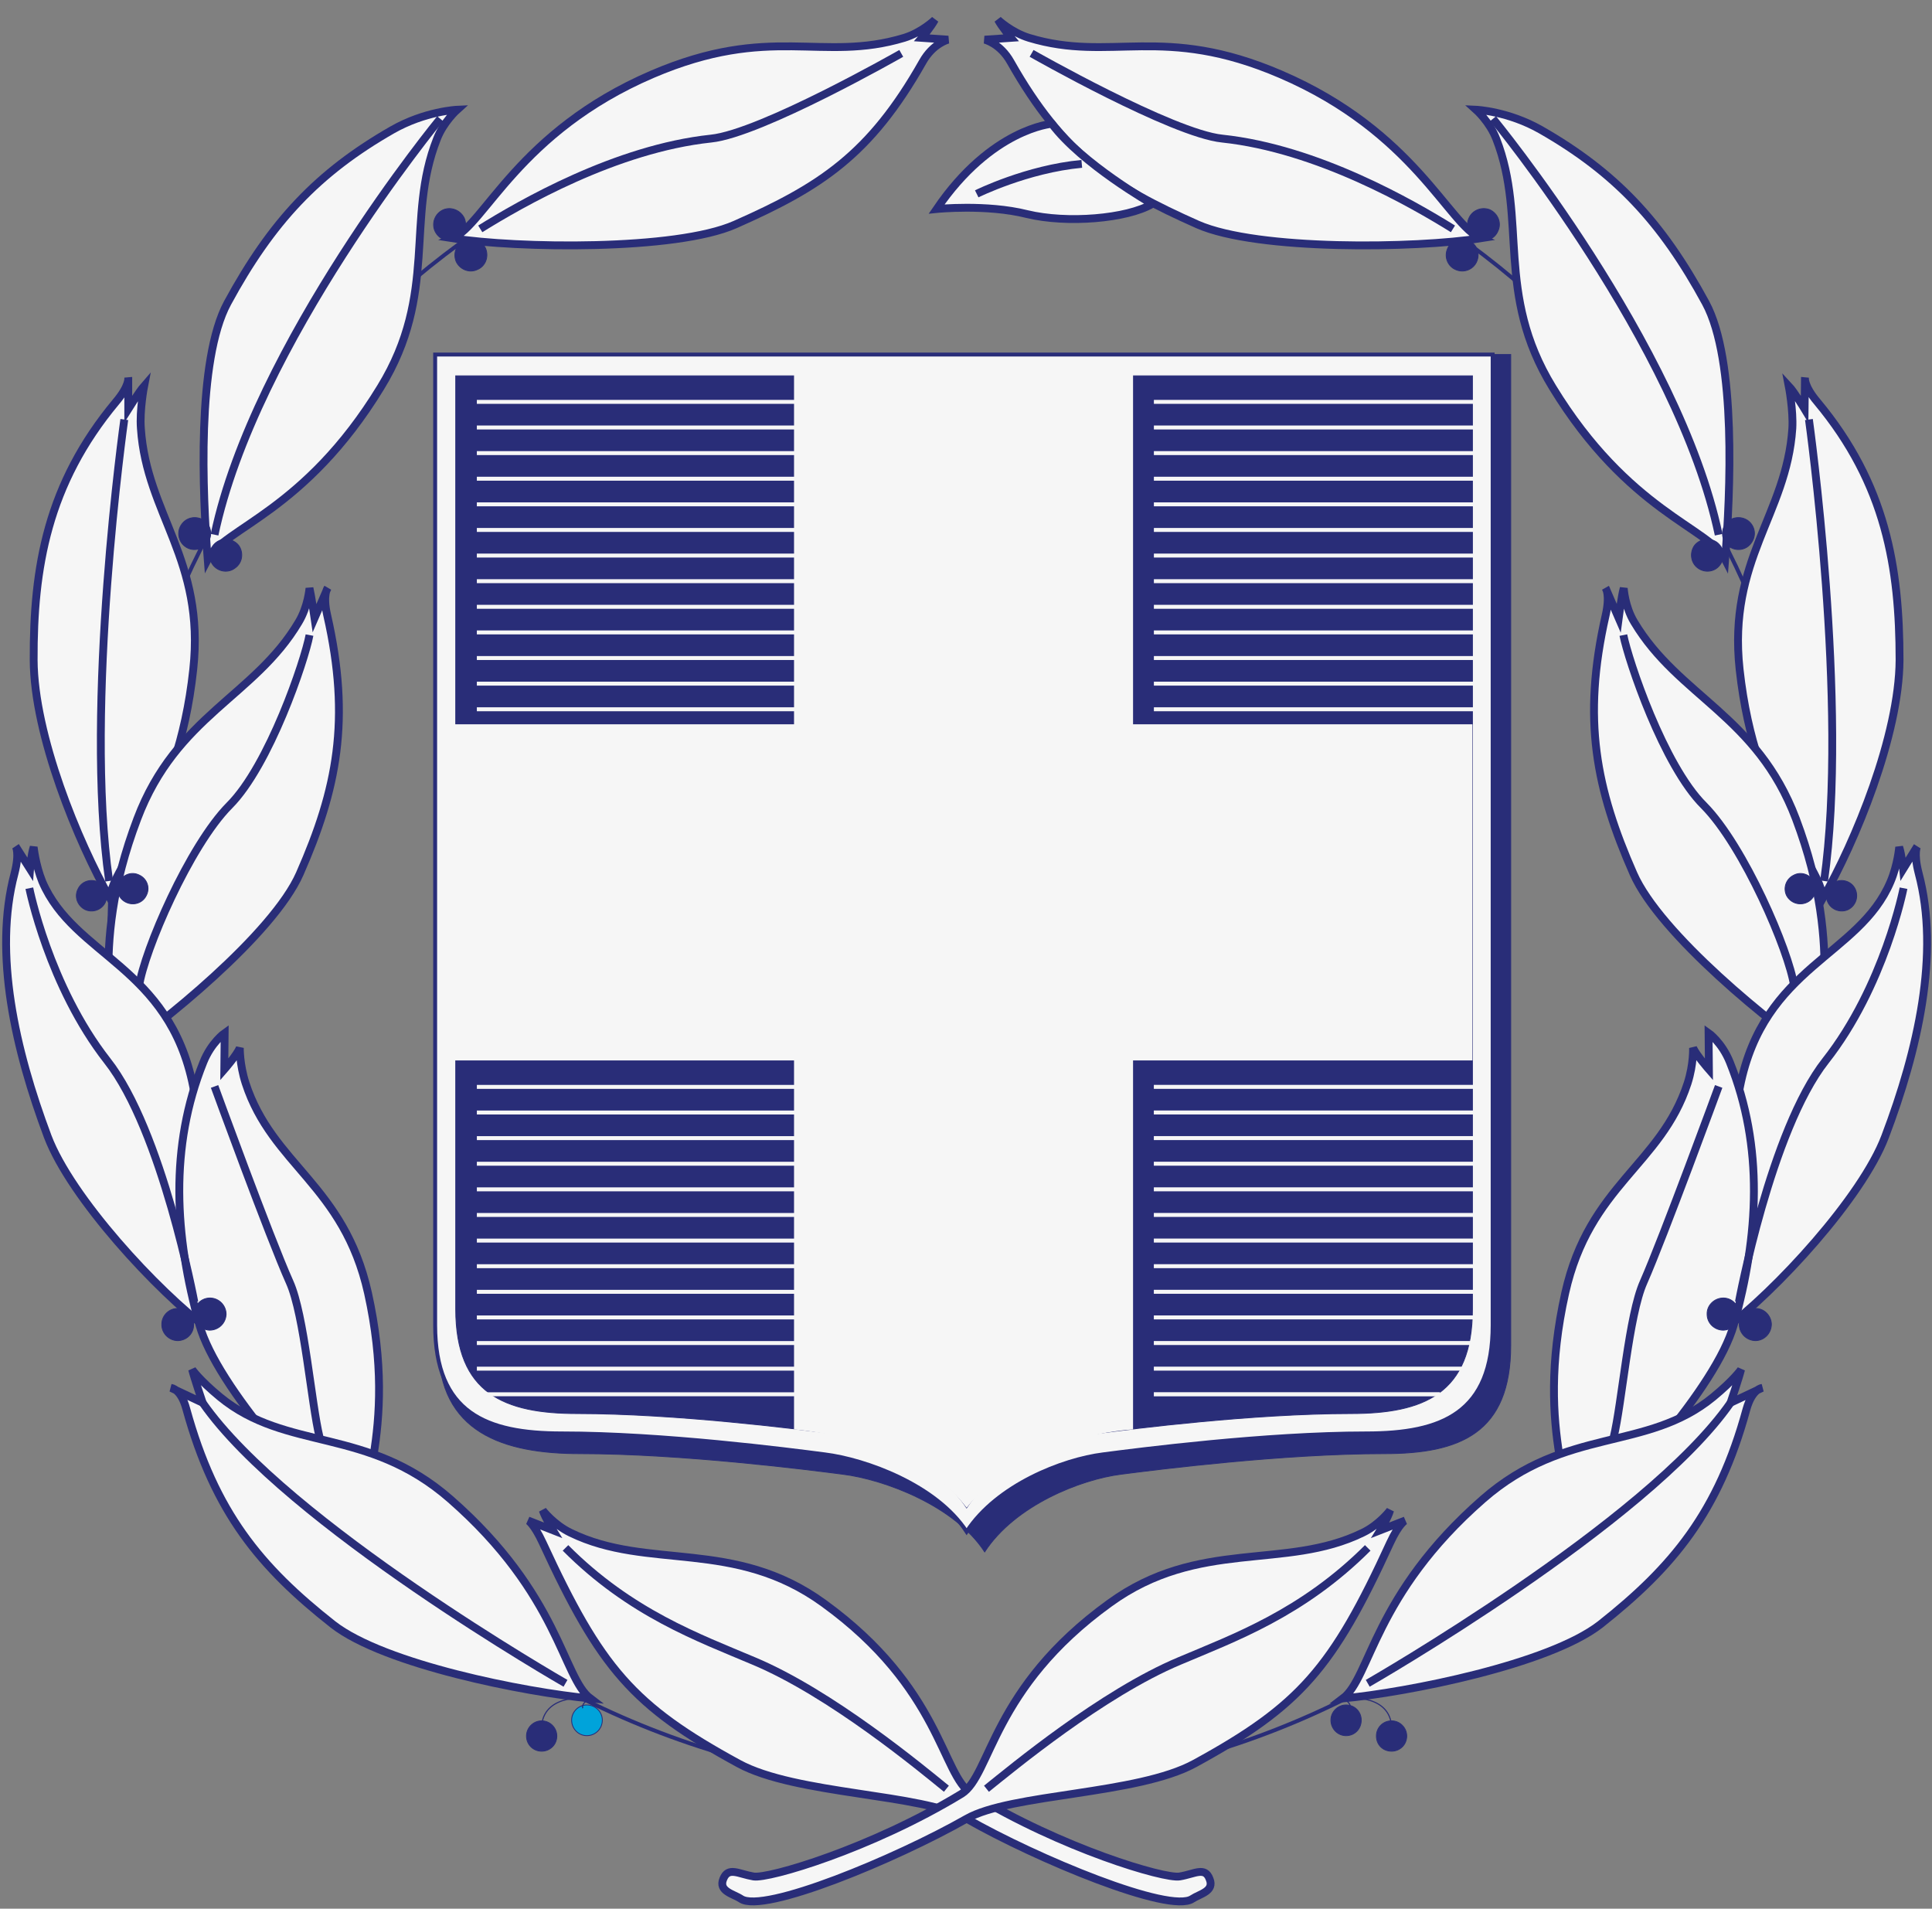<?xml version="1.0" encoding="UTF-8"?> <svg xmlns="http://www.w3.org/2000/svg" xmlns:xlink="http://www.w3.org/1999/xlink" width="493px" height="487px" viewBox="0 0 493 487" version="1.1"><rect x="0" y="0" width="493" height="487" fill="#808080" stroke="none"/><!-- Generator: Sketch 46.2 (44496) - http://www.bohemiancoding.com/sketch --><desc>Created with Sketch.</desc><defs></defs><g id="Page-1" stroke="none" stroke-width="1" fill="none" fill-rule="evenodd"><g id="ETHNOSHMO_blue" transform="translate(1, 3)"><path d="M222.716,18.268 C112.712,29.415 26.938,122.283 26.938,235.235 C26.938,355.649 124.597,453.307 245.011,453.307 C365.426,453.307 463.084,355.649 463.084,235.235 C463.084,122.283 377.219,29.415 267.307,18.268" id="Stroke-1" stroke="#292D78"></path><path d="M110.87,340.263 L110.87,87.457 L384.498,87.457 L384.498,340.263 C384.498,362.651 371.6,367.903 352.252,367.903 C326.456,367.903 294.302,371.956 285.089,373.154 C274.771,374.444 258.003,381.077 250.264,392.962 C242.525,381.077 224.467,374.444 214.057,373.154 C204.843,371.956 172.782,367.903 146.985,367.903 C127.638,367.903 110.87,362.651 110.87,340.263 Z" id="Fill-2" fill="#292D78"></path><path d="M110.87,340.263 L110.87,87.457 L384.498,87.457 L384.498,340.263 C384.498,362.651 371.6,367.903 352.252,367.903 C326.456,367.903 294.302,371.956 285.089,373.154 C274.771,374.444 258.003,381.077 250.264,392.962 C242.525,381.077 224.467,374.444 214.057,373.154 C204.843,371.956 172.782,367.903 146.985,367.903 C127.638,367.903 110.87,362.651 110.87,340.263 Z" id="Stroke-3" stroke="#292D78" stroke-width="0.216"></path><path d="M110.04,335.104 L110.04,87.457 L379.89,87.457 L379.89,335.104 C379.89,357.492 366.992,362.743 347.645,362.743 C321.848,362.743 289.695,366.889 280.481,368.087 C270.163,369.377 253.395,375.918 245.656,387.803 C237.917,375.918 219.859,369.377 209.449,368.087 C200.236,366.889 168.174,362.743 142.378,362.743 C123.03,362.743 110.04,357.492 110.04,335.104 Z" id="Fill-4" fill="#f6f6f6"></path><path d="M110.04,335.104 L110.04,87.457 L379.89,87.457 L379.89,335.104 C379.89,357.492 366.992,362.743 347.645,362.743 C321.848,362.743 289.695,366.889 280.481,368.087 C270.163,369.377 253.395,375.918 245.656,387.803 C237.917,375.918 219.859,369.377 209.449,368.087 C200.236,366.889 168.174,362.743 142.378,362.743 C123.03,362.743 110.04,357.492 110.04,335.104 Z" id="Stroke-5" stroke="#292D78"></path><path d="M115.291,331.05 L115.291,92.893 L374.731,92.893 L374.731,331.05 C374.731,352.609 362.294,357.676 343.683,357.676 C318.9,357.676 288.036,361.546 279.192,362.743 C269.242,363.941 253.119,370.298 245.656,381.722 C238.194,370.298 220.781,363.941 210.923,362.743 C201.986,361.546 171.122,357.676 146.339,357.676 C127.729,357.676 115.291,352.609 115.291,331.05 Z" id="Fill-6" fill="#292D78"></path><path d="M115.291,331.05 L115.291,92.893 L374.731,92.893 L374.731,331.05 C374.731,352.609 362.294,357.676 343.683,357.676 C318.9,357.676 288.036,361.546 279.192,362.743 C269.242,363.941 253.119,370.298 245.656,381.722 C238.194,370.298 220.781,363.941 210.923,362.743 C201.986,361.546 171.122,357.676 146.339,357.676 C127.729,357.676 115.291,352.609 115.291,331.05 Z" id="Stroke-7" stroke="#292D78" stroke-width="0.216"></path><path d="M303.238,481.499 C297.526,485.369 263.529,471.273 245.656,461.047 C234.324,454.597 202.078,454.966 187.43,446.95 C160.527,432.302 152.236,422.628 137.495,390.659 C135.191,385.684 133.717,384.947 133.717,384.947 L140.074,387.434 C140.074,387.434 138.14,384.302 137.495,382.367 C137.495,382.367 140.351,386.052 144.589,388.079 C164.397,397.753 186.324,389.461 209.173,406.045 C239.207,427.787 239.299,449.991 246.946,454.69 C269.978,468.693 296.144,476.432 300.013,475.787 C303.883,475.142 306.462,473.208 307.66,476.432 C308.95,479.565 305.173,480.21 303.238,481.499 Z" id="Fill-8" fill="#f6f6f6"></path><path d="M303.238,481.499 C297.526,485.369 263.529,471.273 245.656,461.047 C234.324,454.597 202.078,454.966 187.43,446.95 C160.527,432.302 152.236,422.628 137.495,390.659 C135.191,385.684 133.717,384.947 133.717,384.947 L140.074,387.434 C140.074,387.434 138.14,384.302 137.495,382.367 C137.495,382.367 140.351,386.052 144.589,388.079 C164.397,397.753 186.324,389.461 209.173,406.045 C239.207,427.787 239.299,449.991 246.946,454.69 C269.978,468.693 296.144,476.432 300.013,475.787 C303.883,475.142 306.462,473.208 307.66,476.432 C308.95,479.565 305.173,480.21 303.238,481.499 Z" id="Stroke-9" stroke="#292D78" stroke-width="2"></path><path d="M27.122,226.298 C18.923,211.834 7.683,184.655 7.591,165.4 C7.499,141.814 11.091,120.532 28.597,99.527 C32.097,95.381 31.729,93.354 31.729,93.354 L31.729,101.369 C31.729,101.369 34.493,96.947 35.783,95.473 C35.783,95.473 34.585,101.646 34.953,106.344 C36.428,128.271 51.353,139.787 48.312,167.795 C44.351,204.74 27.399,217.361 27.122,226.298 Z" id="Fill-10" fill="#f6f6f6"></path><path d="M27.122,226.298 C18.923,211.834 7.683,184.655 7.591,165.4 C7.499,141.814 11.091,120.532 28.597,99.527 C32.097,95.381 31.729,93.354 31.729,93.354 L31.729,101.369 C31.729,101.369 34.493,96.947 35.783,95.473 C35.783,95.473 34.585,101.646 34.953,106.344 C36.428,128.271 51.353,139.787 48.312,167.795 C44.351,204.74 27.399,217.361 27.122,226.298 Z" id="Stroke-11" stroke="#292D78" stroke-width="2"></path><path d="M114.462,57.791 C130.861,60.371 171.399,61.016 186.601,54.29 C208.251,44.709 220.965,36.602 234.416,12.832 C237.088,8.041 240.957,7.12 240.957,7.12 L234.232,6.659 C234.232,6.659 236.627,3.803 237.549,2.053 C237.549,2.053 234.232,5.277 229.717,6.659 C208.619,13.016 195.721,2.974 165.41,15.964 C131.322,30.613 122.662,54.383 114.462,57.791 Z" id="Fill-12" fill="#f6f6f6"></path><path d="M114.462,57.791 C130.861,60.371 171.399,61.016 186.601,54.29 C208.251,44.709 220.965,36.602 234.416,12.832 C237.088,8.041 240.957,7.12 240.957,7.12 L234.232,6.659 C234.232,6.659 236.627,3.803 237.549,2.053 C237.549,2.053 234.232,5.277 229.717,6.659 C208.619,13.016 195.721,2.974 165.41,15.964 C131.322,30.613 122.662,54.383 114.462,57.791 Z" id="Stroke-13" stroke="#292D78" stroke-width="2"></path><path d="M115.66,24.993 C115.66,24.993 112.159,28.125 110.5,32.455 C102.393,53.001 110.869,71.795 96.128,95.841 C76.781,127.534 56.051,131.772 51.998,139.695 C50.708,123.112 49.141,88.932 57.065,74.283 C68.305,53.554 80.097,41.024 99.076,30.152 C107.46,25.362 115.66,24.993 115.66,24.993 Z" id="Fill-14" fill="#f6f6f6"></path><path d="M115.66,24.993 C115.66,24.993 112.159,28.125 110.5,32.455 C102.393,53.001 110.869,71.795 96.128,95.841 C76.781,127.534 56.051,131.772 51.998,139.695 C50.708,123.112 49.141,88.932 57.065,74.283 C68.305,53.554 80.097,41.024 99.076,30.152 C107.46,25.362 115.66,24.993 115.66,24.993 Z" id="Stroke-15" stroke="#292D78" stroke-width="2"></path><path d="M26.385,267.664 C40.297,258.452 68.765,235.235 75.491,219.941 C84.98,198.383 88.573,180.693 82.493,153.976 C81.295,148.724 82.585,147.066 82.585,147.066 L79.268,154.713 C79.268,154.713 78.439,149.001 77.978,147.066 C77.978,147.066 77.61,151.765 75.215,155.726 C63.975,174.705 43.982,179.588 34.032,205.937 C20.857,240.67 30.163,259.649 26.385,267.664 Z" id="Fill-16" fill="#f6f6f6"></path><path d="M26.385,267.664 C40.297,258.452 68.765,235.235 75.491,219.941 C84.98,198.383 88.573,180.693 82.493,153.976 C81.295,148.724 82.585,147.066 82.585,147.066 L79.268,154.713 C79.268,154.713 78.439,149.001 77.978,147.066 C77.978,147.066 77.61,151.765 75.215,155.726 C63.975,174.705 43.982,179.588 34.032,205.937 C20.857,240.67 30.163,259.649 26.385,267.664 Z" id="Stroke-17" stroke="#292D78" stroke-width="2"></path><path d="M52.458,336.394 C39.099,326.444 17.08,302.582 11.184,287.012 C2.892,264.901 -2.728,240.302 2.708,219.849 C4.09,214.505 2.984,212.939 2.984,212.939 L6.669,218.743 C6.669,218.743 6.946,215.058 7.591,213.123 C7.591,213.123 8.051,217.638 9.802,221.968 C17.909,240.947 42.232,243.526 48.312,274.298 C55.498,310.69 49.141,328.102 52.458,336.394 Z" id="Fill-18" fill="#f6f6f6"></path><path d="M52.458,336.394 C39.099,326.444 17.08,302.582 11.184,287.012 C2.892,264.901 -2.728,240.302 2.708,219.849 C4.09,214.505 2.984,212.939 2.984,212.939 L6.669,218.743 C6.669,218.743 6.946,215.058 7.591,213.123 C7.591,213.123 8.051,217.638 9.802,221.968 C17.909,240.947 42.232,243.526 48.312,274.298 C55.498,310.69 49.141,328.102 52.458,336.394 Z" id="Stroke-19" stroke="#292D78" stroke-width="2"></path><path d="M91.706,389.092 C79.176,378.037 54.393,351.043 49.878,335.012 C43.521,312.256 42.232,289.592 50.892,268.033 C52.919,262.966 56.328,260.571 56.328,260.571 L56.235,269.876 C56.235,269.876 59.46,266.19 60.197,264.348 C60.197,264.348 60.105,268.494 61.671,273.377 C68.489,294.29 86.731,299.358 92.904,326.905 C100.919,363.112 89.034,380.617 91.706,389.092 Z" id="Fill-20" fill="#f6f6f6"></path><path d="M91.706,389.092 C79.176,378.037 54.393,351.043 49.878,335.012 C43.521,312.256 42.232,289.592 50.892,268.033 C52.919,262.966 56.328,260.571 56.328,260.571 L56.235,269.876 C56.235,269.876 59.46,266.19 60.197,264.348 C60.197,264.348 60.105,268.494 61.671,273.377 C68.489,294.29 86.731,299.358 92.904,326.905 C100.919,363.112 89.034,380.617 91.706,389.092 Z" id="Stroke-21" stroke="#292D78" stroke-width="2"></path><path d="M149.656,430.367 C133.072,428.801 97.05,421.707 83.967,411.48 C65.356,396.832 53.84,382.92 46.562,356.571 C45.18,351.319 42.692,351.135 42.692,351.135 L50.708,354.912 C50.708,354.912 48.497,348.371 48.036,346.436 C48.036,346.436 49.878,349.108 55.13,353.438 C72.174,367.442 92.627,360.901 113.909,379.511 C141.825,403.926 142.562,425.024 149.656,430.367 Z" id="Fill-22" fill="#f6f6f6"></path><path d="M149.656,430.367 C133.072,428.801 97.05,421.707 83.967,411.48 C65.356,396.832 53.84,382.92 46.562,356.571 C45.18,351.319 42.692,351.135 42.692,351.135 L50.708,354.912 C50.708,354.912 48.497,348.371 48.036,346.436 C48.036,346.436 49.878,349.108 55.13,353.438 C72.174,367.442 92.627,360.901 113.909,379.511 C141.825,403.926 142.562,425.024 149.656,430.367 Z" id="Stroke-23" stroke="#292D78" stroke-width="2"></path><path d="M53.287,141.077 C51.998,139.235 52.366,136.747 54.209,135.365 C55.959,134.075 58.539,134.444 59.921,136.194 C61.211,138.037 60.842,140.617 59,141.907 C57.249,143.288 54.669,142.92 53.287,141.077 Z" id="Fill-24" fill="#292D78"></path><path d="M53.287,141.077 C51.998,139.235 52.366,136.747 54.209,135.365 C55.959,134.075 58.539,134.444 59.921,136.194 C61.211,138.037 60.842,140.617 59,141.907 C57.249,143.288 54.669,142.92 53.287,141.077 Z" id="Stroke-25" stroke="#292D78" stroke-width="0.216"></path><path d="M45.364,135.55 C44.074,133.707 44.443,131.219 46.286,129.838 C48.036,128.548 50.615,128.916 51.998,130.667 C53.287,132.509 52.919,135.089 51.076,136.379 C49.234,137.761 46.746,137.392 45.364,135.55 Z" id="Fill-26" fill="#292D78"></path><path d="M45.364,135.55 C44.074,133.707 44.443,131.219 46.286,129.838 C48.036,128.548 50.615,128.916 51.998,130.667 C53.287,132.509 52.919,135.089 51.076,136.379 C49.234,137.761 46.746,137.392 45.364,135.55 Z" id="Stroke-27" stroke="#292D78" stroke-width="0.216"></path><path d="M115.383,63.688 C114.554,61.569 115.476,59.173 117.594,58.344 C119.714,57.423 122.109,58.436 122.938,60.463 C123.767,62.582 122.846,64.978 120.727,65.807 C118.7,66.728 116.305,65.715 115.383,63.688 Z" id="Fill-28" fill="#292D78"></path><path d="M115.383,63.688 C114.554,61.569 115.476,59.173 117.594,58.344 C119.714,57.423 122.109,58.436 122.938,60.463 C123.767,62.582 122.846,64.978 120.727,65.807 C118.7,66.728 116.305,65.715 115.383,63.688 Z" id="Stroke-29" stroke="#292D78" stroke-width="0.216"></path><path d="M109.948,55.857 C109.119,53.83 110.04,51.434 112.159,50.513 C114.186,49.684 116.581,50.697 117.502,52.724 C118.331,54.843 117.41,57.239 115.291,58.068 C113.265,58.989 110.869,57.976 109.948,55.857 Z" id="Fill-30" fill="#292D78"></path><path d="M109.948,55.857 C109.119,53.83 110.04,51.434 112.159,50.513 C114.186,49.684 116.581,50.697 117.502,52.724 C118.331,54.843 117.41,57.239 115.291,58.068 C113.265,58.989 110.869,57.976 109.948,55.857 Z" id="Stroke-31" stroke="#292D78" stroke-width="0.216"></path><path d="M31.176,227.22 C29.241,226.298 28.412,223.995 29.426,222.06 C30.347,220.125 32.65,219.296 34.585,220.309 C36.52,221.231 37.349,223.534 36.335,225.469 C35.414,227.404 33.111,228.141 31.176,227.22 Z" id="Fill-32" fill="#292D78"></path><path d="M31.176,227.22 C29.241,226.298 28.412,223.995 29.426,222.06 C30.347,220.125 32.65,219.296 34.585,220.309 C36.52,221.231 37.349,223.534 36.335,225.469 C35.414,227.404 33.111,228.141 31.176,227.22 Z" id="Stroke-33" stroke="#292D78" stroke-width="0.216"></path><path d="M20.673,229.062 C18.738,228.049 17.909,225.745 18.923,223.811 C19.844,221.876 22.147,221.139 24.082,222.06 C26.017,222.981 26.754,225.377 25.832,227.312 C24.911,229.154 22.608,229.983 20.673,229.062 Z" id="Fill-34" fill="#292D78"></path><path d="M20.673,229.062 C18.738,228.049 17.909,225.745 18.923,223.811 C19.844,221.876 22.147,221.139 24.082,222.06 C26.017,222.981 26.754,225.377 25.832,227.312 C24.911,229.154 22.608,229.983 20.673,229.062 Z" id="Stroke-35" stroke="#292D78" stroke-width="0.216"></path><path d="M52.458,336.394 C50.247,336.302 48.497,334.459 48.497,332.156 C48.589,329.945 50.431,328.102 52.735,328.194 C54.946,328.287 56.696,330.129 56.696,332.34 C56.604,334.643 54.761,336.394 52.458,336.394 Z" id="Fill-36" fill="#292D78"></path><path d="M52.458,336.394 C50.247,336.302 48.497,334.459 48.497,332.156 C48.589,329.945 50.431,328.102 52.735,328.194 C54.946,328.287 56.696,330.129 56.696,332.34 C56.604,334.643 54.761,336.394 52.458,336.394 Z" id="Stroke-37" stroke="#292D78" stroke-width="0.216"></path><path d="M44.258,339.066 C42.047,338.974 40.205,337.131 40.297,334.828 C40.297,332.617 42.232,330.774 44.443,330.866 C46.746,330.958 48.497,332.801 48.404,335.012 C48.404,337.315 46.562,339.066 44.258,339.066 Z" id="Fill-38" fill="#292D78"></path><path d="M44.258,339.066 C42.047,338.974 40.205,337.131 40.297,334.828 C40.297,332.617 42.232,330.774 44.443,330.866 C46.746,330.958 48.497,332.801 48.404,335.012 C48.404,337.315 46.562,339.066 44.258,339.066 Z" id="Stroke-39" stroke="#292D78" stroke-width="0.216"></path><path d="M148.735,439.856 C146.616,439.856 144.865,438.106 144.865,435.895 C144.865,433.776 146.616,432.025 148.735,432.025 C150.946,432.025 152.696,433.776 152.696,435.895 C152.696,438.106 150.946,439.856 148.735,439.856 Z" id="Fill-40" fill="#00A3DA"></path><path d="M148.735,439.856 C146.616,439.856 144.865,438.106 144.865,435.895 C144.865,433.776 146.616,432.025 148.735,432.025 C150.946,432.025 152.696,433.776 152.696,435.895 C152.696,438.106 150.946,439.856 148.735,439.856 Z" id="Stroke-41" stroke="#292D78" stroke-width="0.216"></path><path d="M147.721,432.855 C147.721,432.855 147.076,431.657 149.656,430.367 C149.656,430.367 138.14,428.709 137.218,437.185" id="Stroke-42" stroke="#292D78" stroke-width="0.288"></path><path d="M137.218,443.818 C135.099,443.818 133.349,442.16 133.349,439.949 C133.349,437.83 135.099,436.079 137.218,436.079 C139.337,436.079 141.088,437.83 141.088,439.949 C141.088,442.16 139.337,443.818 137.218,443.818 Z" id="Fill-43" fill="#292D78"></path><path d="M137.218,443.818 C135.099,443.818 133.349,442.16 133.349,439.949 C133.349,437.83 135.099,436.079 137.218,436.079 C139.337,436.079 141.088,437.83 141.088,439.949 C141.088,442.16 139.337,443.818 137.218,443.818 Z" id="Stroke-44" stroke="#292D78" stroke-width="0.216"></path><path d="M188.075,481.499 C193.787,485.369 227.691,471.273 245.656,461.047 C256.988,454.597 289.234,454.966 303.883,446.95 C330.693,432.302 339.077,422.628 353.725,390.659 C356.029,385.684 357.595,384.947 357.595,384.947 L351.238,387.434 C351.238,387.434 353.172,384.302 353.725,382.367 C353.725,382.367 350.962,386.052 346.723,388.079 C326.915,397.753 304.988,389.461 282.14,406.045 C252.013,427.787 251.921,449.991 244.366,454.69 C221.334,468.693 195.076,476.432 191.299,475.787 C187.43,475.142 184.85,473.208 183.56,476.432 C182.27,479.565 186.14,480.21 188.075,481.499 Z" id="Fill-45" fill="#f6f6f6"></path><path d="M188.075,481.499 C193.787,485.369 227.691,471.273 245.656,461.047 C256.988,454.597 289.234,454.966 303.883,446.95 C330.693,432.302 339.077,422.628 353.725,390.659 C356.029,385.684 357.595,384.947 357.595,384.947 L351.238,387.434 C351.238,387.434 353.172,384.302 353.725,382.367 C353.725,382.367 350.962,386.052 346.723,388.079 C326.915,397.753 304.988,389.461 282.14,406.045 C252.013,427.787 251.921,449.991 244.366,454.69 C221.334,468.693 195.076,476.432 191.299,475.787 C187.43,475.142 184.85,473.208 183.56,476.432 C182.27,479.565 186.14,480.21 188.075,481.499 Z" id="Stroke-46" stroke="#292D78" stroke-width="2"></path><path d="M464.098,226.298 C472.389,211.834 483.629,184.655 483.722,165.4 C483.722,141.814 480.221,120.532 462.716,99.527 C459.215,95.381 459.583,93.354 459.583,93.354 L459.491,101.369 C459.491,101.369 456.819,96.947 455.437,95.473 C455.437,95.473 456.635,101.646 456.359,106.344 C454.885,128.271 439.867,139.787 442.908,167.795 C446.962,204.74 463.821,217.361 464.098,226.298 Z" id="Fill-47" fill="#f6f6f6"></path><path d="M464.098,226.298 C472.389,211.834 483.629,184.655 483.722,165.4 C483.722,141.814 480.221,120.532 462.716,99.527 C459.215,95.381 459.583,93.354 459.583,93.354 L459.491,101.369 C459.491,101.369 456.819,96.947 455.437,95.473 C455.437,95.473 456.635,101.646 456.359,106.344 C454.885,128.271 439.867,139.787 442.908,167.795 C446.962,204.74 463.821,217.361 464.098,226.298 Z" id="Stroke-48" stroke="#292D78" stroke-width="2"></path><path d="M376.85,57.791 C360.359,60.371 319.913,61.016 304.62,54.29 C283.061,44.709 270.347,36.602 256.896,12.832 C254.224,8.041 250.263,7.12 250.263,7.12 L256.988,6.659 C256.988,6.659 254.593,3.803 253.671,2.053 C253.671,2.053 257.08,5.277 261.595,6.659 C282.601,13.016 295.591,2.974 325.81,15.964 C359.898,30.613 368.651,54.383 376.85,57.791 Z" id="Fill-49" fill="#f6f6f6"></path><path d="M376.85,57.791 C360.359,60.371 319.913,61.016 304.62,54.29 C283.061,44.709 270.347,36.602 256.896,12.832 C254.224,8.041 250.263,7.12 250.263,7.12 L256.988,6.659 C256.988,6.659 254.593,3.803 253.671,2.053 C253.671,2.053 257.08,5.277 261.595,6.659 C282.601,13.016 295.591,2.974 325.81,15.964 C359.898,30.613 368.651,54.383 376.85,57.791 Z" id="Stroke-50" stroke="#292D78" stroke-width="2"></path><path d="M375.652,24.993 C375.652,24.993 379.153,28.125 380.812,32.455 C388.827,53.001 380.443,71.795 395.184,95.841 C414.532,127.534 435.261,131.772 439.222,139.695 C440.512,123.112 442.171,88.932 434.247,74.283 C423.007,53.554 411.215,41.024 392.236,30.152 C383.852,25.362 375.652,24.993 375.652,24.993 Z" id="Fill-51" fill="#f6f6f6"></path><path d="M375.652,24.993 C375.652,24.993 379.153,28.125 380.812,32.455 C388.827,53.001 380.443,71.795 395.184,95.841 C414.532,127.534 435.261,131.772 439.222,139.695 C440.512,123.112 442.171,88.932 434.247,74.283 C423.007,53.554 411.215,41.024 392.236,30.152 C383.852,25.362 375.652,24.993 375.652,24.993 Z" id="Stroke-52" stroke="#292D78" stroke-width="2"></path><path d="M464.835,267.664 C450.923,258.452 422.547,235.235 415.821,219.941 C406.332,198.383 402.647,180.693 408.727,153.976 C409.925,148.724 408.727,147.066 408.727,147.066 L412.044,154.713 C412.044,154.713 412.781,149.001 413.334,147.066 C413.334,147.066 413.61,151.765 416.006,155.726 C427.338,174.705 447.33,179.588 457.28,205.937 C470.363,240.67 461.057,259.649 464.835,267.664 Z" id="Fill-53" fill="#f6f6f6"></path><path d="M464.835,267.664 C450.923,258.452 422.547,235.235 415.821,219.941 C406.332,198.383 402.647,180.693 408.727,153.976 C409.925,148.724 408.727,147.066 408.727,147.066 L412.044,154.713 C412.044,154.713 412.781,149.001 413.334,147.066 C413.334,147.066 413.61,151.765 416.006,155.726 C427.338,174.705 447.33,179.588 457.28,205.937 C470.363,240.67 461.057,259.649 464.835,267.664 Z" id="Stroke-54" stroke="#292D78" stroke-width="2"></path><path d="M438.762,336.394 C452.121,326.444 474.14,302.582 480.036,287.012 C488.42,264.901 494.04,240.302 488.604,219.849 C487.223,214.505 488.236,212.939 488.236,212.939 L484.643,218.743 C484.643,218.743 484.274,215.058 483.629,213.123 C483.629,213.123 483.261,217.638 481.418,221.968 C473.403,240.947 449.081,243.526 443,274.298 C435.814,310.69 442.079,328.102 438.762,336.394 Z" id="Fill-55" fill="#f6f6f6"></path><path d="M438.762,336.394 C452.121,326.444 474.14,302.582 480.036,287.012 C488.42,264.901 494.04,240.302 488.604,219.849 C487.223,214.505 488.236,212.939 488.236,212.939 L484.643,218.743 C484.643,218.743 484.274,215.058 483.629,213.123 C483.629,213.123 483.261,217.638 481.418,221.968 C473.403,240.947 449.081,243.526 443,274.298 C435.814,310.69 442.079,328.102 438.762,336.394 Z" id="Stroke-56" stroke="#292D78" stroke-width="2"></path><path d="M399.606,389.092 C412.044,378.037 436.919,351.043 441.434,335.012 C447.791,312.256 449.081,289.592 440.42,268.033 C438.393,262.966 434.985,260.571 434.985,260.571 L435.077,269.876 C435.077,269.876 431.852,266.19 431.023,264.348 C431.023,264.348 431.207,268.494 429.641,273.377 C422.823,294.29 404.581,299.358 398.409,326.905 C390.301,363.112 402.186,380.617 399.606,389.092 Z" id="Fill-57" fill="#f6f6f6"></path><path d="M399.606,389.092 C412.044,378.037 436.919,351.043 441.434,335.012 C447.791,312.256 449.081,289.592 440.42,268.033 C438.393,262.966 434.985,260.571 434.985,260.571 L435.077,269.876 C435.077,269.876 431.852,266.19 431.023,264.348 C431.023,264.348 431.207,268.494 429.641,273.377 C422.823,294.29 404.581,299.358 398.409,326.905 C390.301,363.112 402.186,380.617 399.606,389.092 Z" id="Stroke-58" stroke="#292D78" stroke-width="2"></path><path d="M341.656,430.367 C358.148,428.801 394.171,421.707 407.345,411.48 C425.864,396.832 437.472,382.92 444.658,356.571 C446.132,351.319 448.62,351.135 448.62,351.135 L440.605,354.912 C440.605,354.912 442.816,348.371 443.276,346.436 C443.276,346.436 441.434,349.108 436.182,353.438 C419.138,367.442 398.685,360.901 377.403,379.511 C349.487,403.926 348.75,425.024 341.656,430.367 Z" id="Fill-59" fill="#f6f6f6"></path><path d="M341.656,430.367 C358.148,428.801 394.171,421.707 407.345,411.48 C425.864,396.832 437.472,382.92 444.658,356.571 C446.132,351.319 448.62,351.135 448.62,351.135 L440.605,354.912 C440.605,354.912 442.816,348.371 443.276,346.436 C443.276,346.436 441.434,349.108 436.182,353.438 C419.138,367.442 398.685,360.901 377.403,379.511 C349.487,403.926 348.75,425.024 341.656,430.367 Z" id="Stroke-60" stroke="#292D78" stroke-width="2"></path><path d="M267.399,28.586 C267.399,28.586 252.013,29.784 238.009,50.329 C238.009,50.329 250.723,49.039 261.042,51.619 C271.269,54.106 286.562,52.816 293.011,49.039 C293.011,49.039 275.046,38.812 267.399,28.586 Z" id="Fill-61" fill="#f6f6f6"></path><path d="M267.399,28.586 C267.399,28.586 252.013,29.784 238.009,50.329 C238.009,50.329 250.723,49.039 261.042,51.619 C271.269,54.106 286.562,52.816 293.011,49.039 C293.011,49.039 275.046,38.812 267.399,28.586 Z" id="Stroke-62" stroke="#292D78" stroke-width="2"></path><path d="M240.497,453.4 C234.14,448.24 211.107,429.077 191.299,420.786 C177.387,414.889 159.883,408.624 143.299,391.949 M143.299,426.498 C143.299,426.498 72.082,385.684 50.708,354.912 M53.748,274.206 C53.748,274.206 67.752,312.624 72.911,324.141 C76.689,332.525 78.439,355.189 80.558,363.757 M48.589,329.208 C48.589,329.208 40.389,285.446 26.385,267.664 C11.46,248.594 6.485,223.626 6.485,223.626 M77.978,159.043 C76.781,165.492 67.752,192.302 57.525,202.528 C47.299,212.847 35.783,239.657 34.493,248.594 M30.715,104.041 C30.715,104.041 20.397,177.008 26.846,221.784 M111.33,27.296 C111.33,27.296 63.975,84.878 53.748,133.43 M228.98,10.621 C228.98,10.621 193.142,31.074 180.428,32.363 C156.105,34.943 131.783,49.039 121.556,55.396 M250.723,453.4 C257.172,448.24 280.205,429.077 300.013,420.786 C313.925,414.889 331.338,408.624 348.013,391.949 M348.013,426.498 C348.013,426.498 419.23,385.684 440.605,354.912 M437.564,274.206 C437.564,274.206 423.468,312.624 418.401,324.141 C414.624,332.525 412.873,355.189 410.754,363.757 M442.724,329.208 C442.724,329.208 450.831,285.446 464.835,267.664 C479.852,248.594 484.735,223.626 484.735,223.626 M413.242,159.043 C414.532,165.492 423.468,192.302 433.787,202.528 C444.013,212.847 455.53,239.657 456.819,248.594 M460.597,104.041 C460.597,104.041 470.823,177.008 464.466,221.784 M379.983,27.296 C379.983,27.296 427.338,84.878 437.564,133.43 M262.24,10.621 C262.24,10.621 298.17,31.074 310.885,32.363 C335.207,34.943 359.529,49.039 369.756,55.396 M248.236,46.459 C248.236,46.459 261.042,40.102 275.046,38.812" id="Stroke-63" stroke="#292D78" stroke-width="2"></path><path d="M437.933,141.077 C439.315,139.235 438.946,136.747 437.104,135.365 C435.261,134.075 432.773,134.444 431.391,136.194 C430.102,138.037 430.47,140.617 432.221,141.907 C434.063,143.288 436.643,142.92 437.933,141.077 Z" id="Fill-64" fill="#292D78"></path><path d="M437.933,141.077 C439.315,139.235 438.946,136.747 437.104,135.365 C435.261,134.075 432.773,134.444 431.391,136.194 C430.102,138.037 430.47,140.617 432.221,141.907 C434.063,143.288 436.643,142.92 437.933,141.077 Z" id="Stroke-65" stroke="#292D78" stroke-width="0.216"></path><path d="M445.856,135.55 C447.238,133.707 446.869,131.219 445.027,129.838 C443.184,128.548 440.697,128.916 439.315,130.667 C438.025,132.509 438.393,135.089 440.144,136.379 C441.987,137.761 444.566,137.392 445.856,135.55 Z" id="Fill-66" fill="#292D78"></path><path d="M445.856,135.55 C447.238,133.707 446.869,131.219 445.027,129.838 C443.184,128.548 440.697,128.916 439.315,130.667 C438.025,132.509 438.393,135.089 440.144,136.379 C441.987,137.761 444.566,137.392 445.856,135.55 Z" id="Stroke-67" stroke="#292D78" stroke-width="0.216"></path><path d="M375.837,63.688 C376.758,61.569 375.745,59.173 373.718,58.344 C371.599,57.423 369.203,58.436 368.374,60.463 C367.453,62.582 368.466,64.978 370.493,65.807 C372.612,66.728 375.008,65.715 375.837,63.688 Z" id="Fill-68" fill="#292D78"></path><path d="M375.837,63.688 C376.758,61.569 375.745,59.173 373.718,58.344 C371.599,57.423 369.203,58.436 368.374,60.463 C367.453,62.582 368.466,64.978 370.493,65.807 C372.612,66.728 375.008,65.715 375.837,63.688 Z" id="Stroke-69" stroke="#292D78" stroke-width="0.216"></path><path d="M381.272,55.857 C382.194,53.83 381.18,51.434 379.153,50.513 C377.034,49.684 374.639,50.697 373.81,52.724 C372.889,54.843 373.902,57.239 375.929,58.068 C378.048,58.989 380.443,57.976 381.272,55.857 Z" id="Fill-70" fill="#292D78"></path><path d="M381.272,55.857 C382.194,53.83 381.18,51.434 379.153,50.513 C377.034,49.684 374.639,50.697 373.81,52.724 C372.889,54.843 373.902,57.239 375.929,58.068 C378.048,58.989 380.443,57.976 381.272,55.857 Z" id="Stroke-71" stroke="#292D78" stroke-width="0.216"></path><path d="M460.136,227.22 C462.071,226.298 462.808,223.995 461.887,222.06 C460.965,220.125 458.57,219.296 456.727,220.309 C454.793,221.231 453.963,223.534 454.885,225.469 C455.898,227.404 458.202,228.141 460.136,227.22 Z" id="Fill-72" fill="#292D78"></path><path d="M460.136,227.22 C462.071,226.298 462.808,223.995 461.887,222.06 C460.965,220.125 458.57,219.296 456.727,220.309 C454.793,221.231 453.963,223.534 454.885,225.469 C455.898,227.404 458.202,228.141 460.136,227.22 Z" id="Stroke-73" stroke="#292D78" stroke-width="0.216"></path><path d="M470.639,229.062 C472.574,228.049 473.311,225.745 472.389,223.811 C471.468,221.876 469.073,221.139 467.23,222.06 C465.296,222.981 464.466,225.377 465.48,227.312 C466.401,229.154 468.704,229.983 470.639,229.062 Z" id="Fill-74" fill="#292D78"></path><path d="M470.639,229.062 C472.574,228.049 473.311,225.745 472.389,223.811 C471.468,221.876 469.073,221.139 467.23,222.06 C465.296,222.981 464.466,225.377 465.48,227.312 C466.401,229.154 468.704,229.983 470.639,229.062 Z" id="Stroke-75" stroke="#292D78" stroke-width="0.216"></path><path d="M438.762,336.394 C441.065,336.302 442.816,334.459 442.724,332.156 C442.724,329.945 440.881,328.102 438.578,328.194 C436.367,328.287 434.524,330.129 434.616,332.34 C434.616,334.643 436.551,336.394 438.762,336.394 Z" id="Fill-76" fill="#292D78"></path><path d="M438.762,336.394 C441.065,336.302 442.816,334.459 442.724,332.156 C442.724,329.945 440.881,328.102 438.578,328.194 C436.367,328.287 434.524,330.129 434.616,332.34 C434.616,334.643 436.551,336.394 438.762,336.394 Z" id="Stroke-77" stroke="#292D78" stroke-width="0.216"></path><path d="M447.054,339.066 C449.265,338.974 451.015,337.131 451.015,334.828 C450.923,332.617 449.081,330.774 446.869,330.866 C444.566,330.958 442.816,332.801 442.816,335.012 C442.908,337.315 444.75,339.066 447.054,339.066 Z" id="Fill-78" fill="#292D78"></path><path d="M447.054,339.066 C449.265,338.974 451.015,337.131 451.015,334.828 C450.923,332.617 449.081,330.774 446.869,330.866 C444.566,330.958 442.816,332.801 442.816,335.012 C442.908,337.315 444.75,339.066 447.054,339.066 Z" id="Stroke-79" stroke="#292D78" stroke-width="0.216"></path><path d="M342.485,439.856 C344.697,439.856 346.355,438.106 346.355,435.895 C346.355,433.776 344.697,432.025 342.485,432.025 C340.366,432.025 338.616,433.776 338.616,435.895 C338.616,438.106 340.366,439.856 342.485,439.856 Z" id="Fill-80" fill="#292D78"></path><path d="M342.485,439.856 C344.697,439.856 346.355,438.106 346.355,435.895 C346.355,433.776 344.697,432.025 342.485,432.025 C340.366,432.025 338.616,433.776 338.616,435.895 C338.616,438.106 340.366,439.856 342.485,439.856 Z" id="Stroke-81" stroke="#292D78" stroke-width="0.216"></path><path d="M343.499,432.855 C343.499,432.855 344.144,431.657 341.656,430.367 C341.656,430.367 353.172,428.709 354.094,437.185" id="Stroke-82" stroke="#292D78" stroke-width="0.288"></path><path d="M354.094,443.818 C356.213,443.818 357.963,442.16 357.963,439.949 C357.963,437.83 356.213,436.079 354.094,436.079 C351.883,436.079 350.224,437.83 350.224,439.949 C350.224,442.16 351.883,443.818 354.094,443.818 Z" id="Fill-83" fill="#292D78"></path><path d="M354.094,443.818 C356.213,443.818 357.963,442.16 357.963,439.949 C357.963,437.83 356.213,436.079 354.094,436.079 C351.883,436.079 350.224,437.83 350.224,439.949 C350.224,442.16 351.883,443.818 354.094,443.818 Z" id="Stroke-84" stroke="#292D78" stroke-width="0.216"></path><path d="M245.656,381.722 C260.673,362.835 288.128,361.73 288.128,361.73 L288.128,267.572 L374.731,267.572 L374.731,181.799 L288.128,181.799 L288.128,92.248 L201.618,92.248 L201.618,181.799 L115.107,181.799 L115.107,267.572 L201.618,267.572 L201.618,361.73 C201.618,361.73 232.205,363.757 245.656,381.722" id="Fill-85" fill="#f6f6f6"></path><path d="M120.679,99.537 L202.276,99.537 M120.679,106.073 L202.276,106.073 M120.679,112.609 L202.276,112.609 M120.679,119.145 L202.276,119.145 M120.679,125.681 L202.276,125.681 M120.679,132.217 L202.276,132.217 M120.679,138.753 L202.276,138.753 M120.679,145.289 L202.276,145.289 M120.679,151.825 L202.276,151.825 M120.679,158.361 L202.276,158.361 M120.679,164.897 L202.276,164.897 M120.679,171.433 L202.276,171.433 M120.679,177.969 L202.276,177.969 M293.445,99.537 L375.042,99.537 M293.445,106.073 L375.042,106.073 M293.445,112.609 L375.042,112.609 M293.445,119.145 L375.042,119.145 M293.445,125.681 L375.042,125.681 M293.445,132.217 L375.042,132.217 M293.445,138.753 L375.042,138.753 M293.445,145.289 L375.042,145.289 M293.445,151.825 L375.042,151.825 M293.445,158.361 L375.042,158.361 M293.445,164.897 L375.042,164.897 M293.445,171.433 L375.042,171.433 M293.445,177.969 L375.042,177.969" id="Stroke-86" stroke="#f6f6f6" stroke-width="1.008"></path><path d="M293.433,274.313 L375.894,274.313 M293.433,280.849 L375.894,280.849 M293.433,287.385 L375.894,287.385 M293.433,293.922 L375.894,293.922 M293.433,300.458 L375.894,300.458 M293.433,306.994 L375.894,306.994 M293.433,313.53 L375.894,313.53 M293.433,320.067 L375.894,320.067 M293.433,326.603 L375.894,326.603 M293.433,333.139 L375.894,333.139 M293.433,339.675 L375.894,339.675 M293.433,346.211 L375.894,346.211" id="Stroke-87" stroke="#f6f6f6" stroke-width="1.013"></path><path d="M293.431,352.75 L366.444,352.75" id="Stroke-88" stroke="#f6f6f6" stroke-width="1.05"></path><path d="M120.683,274.32 L202.279,274.32 M120.683,280.857 L202.279,280.857 M120.683,287.393 L202.279,287.393 M120.683,293.929 L202.279,293.929 M120.683,300.464 L202.279,300.464 M120.683,307 L202.279,307 M120.683,313.536 L202.279,313.536 M120.683,320.072 L202.279,320.072 M120.683,326.608 L202.279,326.608 M120.683,333.144 L202.279,333.144 M120.683,339.68 L202.279,339.68 M120.683,346.216 L202.279,346.216 M120.683,352.752 L202.279,352.752" id="Stroke-89" stroke="#f6f6f6" stroke-width="1.008"></path></g></g></svg> 